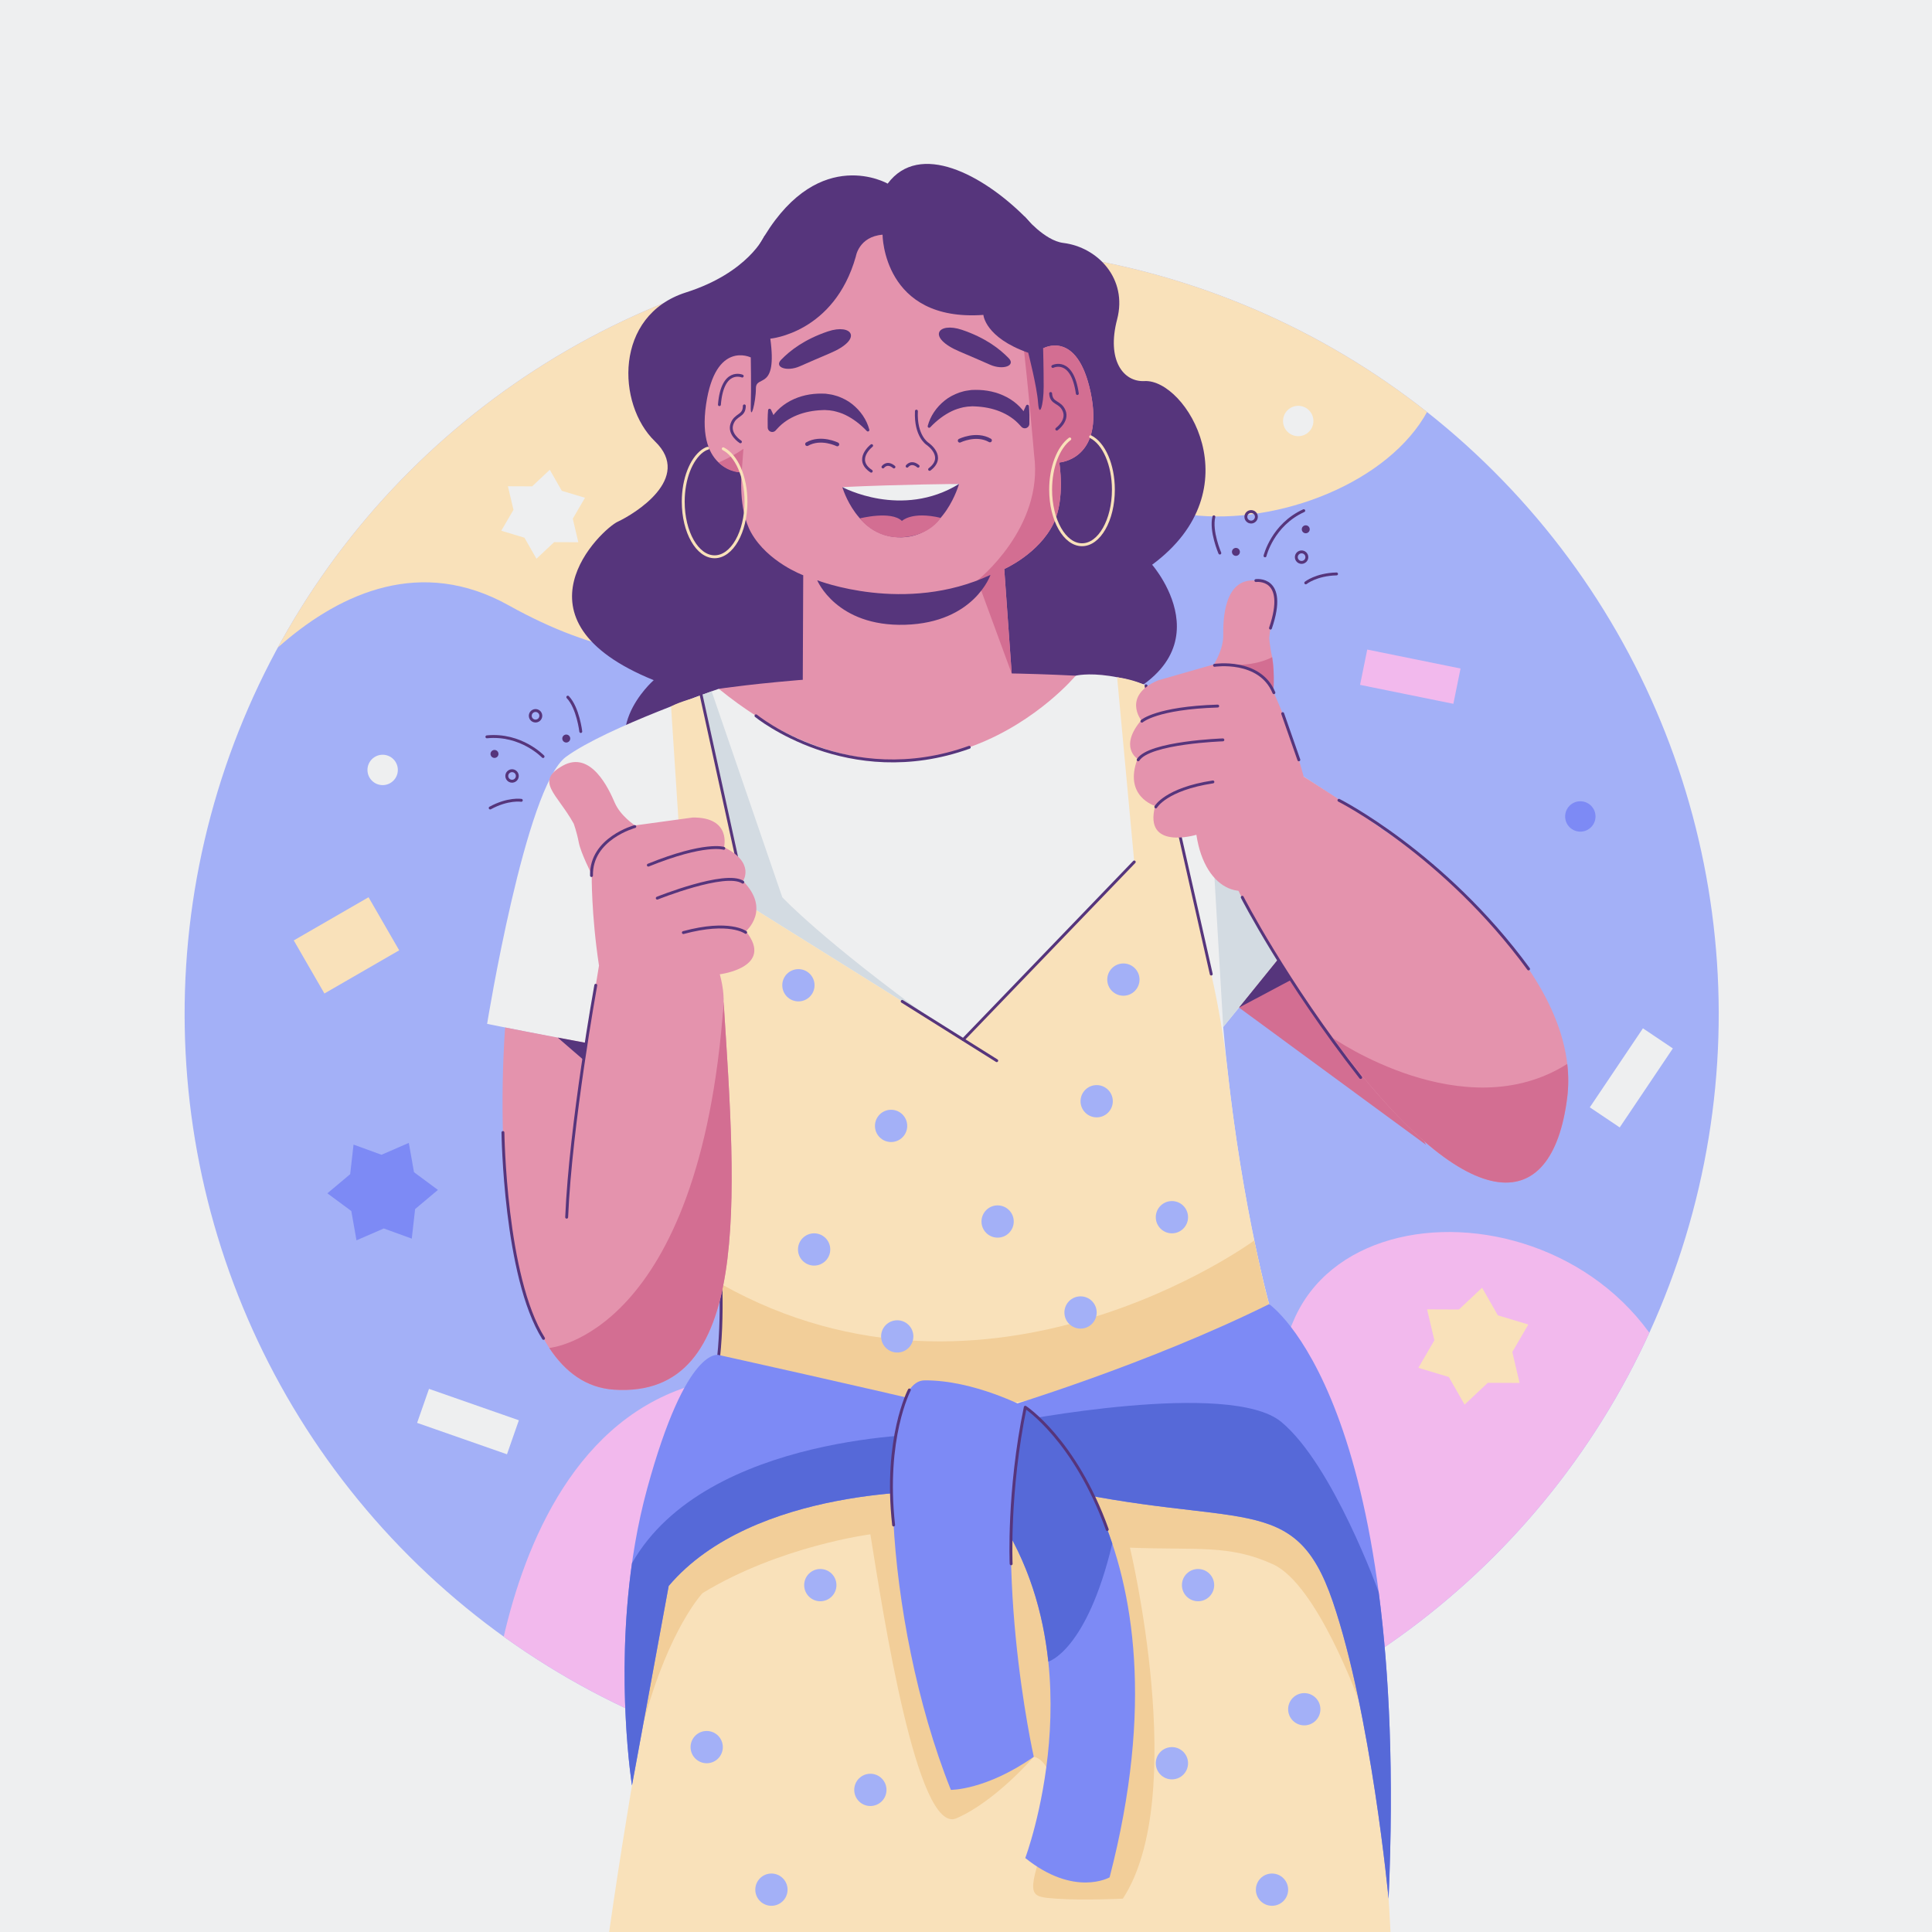 <?xml version="1.0" encoding="utf-8"?>
<!-- Generator: Adobe Illustrator 27.5.0, SVG Export Plug-In . SVG Version: 6.00 Build 0)  -->
<svg version="1.1" xmlns="http://www.w3.org/2000/svg" xmlns:xlink="http://www.w3.org/1999/xlink" x="0px" y="0px"
	 viewBox="0 0 500 500" style="enable-background:new 0 0 500 500;" xml:space="preserve">
<g id="BACKGROUND">
	<rect style="fill:#EEEFF0;" width="500" height="500"/>
</g>
<g id="OBJECTS">
	<g>
		
			<ellipse transform="matrix(0.707 -0.707 0.707 0.707 -113.408 251.055)" style="fill:#A3B0F7;" cx="246.347" cy="262.423" rx="198.539" ry="198.539"/>
		<g>
			<defs>
				
					<ellipse id="SVGID_1_" transform="matrix(0.707 -0.707 0.707 0.707 -113.408 251.055)" cx="246.347" cy="262.423" rx="198.539" ry="198.539"/>
			</defs>
			<clipPath id="SVGID_00000076599674089886129290000005203367640707862181_">
				<use xlink:href="#SVGID_1_"  style="overflow:visible;"/>
			</clipPath>
			<g style="clip-path:url(#SVGID_00000076599674089886129290000005203367640707862181_);">
				<path style="fill:#F2B9ED;" d="M126.4,450.471c0,0,4.592-118.793,97.759-89.953c93.167,28.84,92.364,24.053,110.636-18.785
					c18.273-42.838,111.828-25.598,103.537,52.1C430.041,471.531,208.939,525.215,126.4,450.471z"/>
				<path style="fill:#F9E1BA;" d="M49.165,194.966c0,0,37.056-63.65,82.486-38.3c45.43,25.35,75.816,9.8,85.215-18.774
					c9.399-28.574,37.784-36.08,72.043-11.598c34.259,24.482,120.924-15.789,66.845-65.92
					C301.676,10.244,224.802-85.992,142.894-8.75C60.985,68.492,28.309,166.933,49.165,194.966z"/>
			</g>
		</g>
	</g>
	<g>
		<polygon style="fill:#EEEFF0;" points="145.392,127.017 151.392,128.824 148.236,134.238 149.67,140.337 143.404,140.311 
			138.838,144.602 135.729,139.163 129.729,137.355 132.885,131.941 131.451,125.842 137.717,125.869 142.283,121.577 		"/>
		<polygon style="fill:#7D8AF5;" points="107.142,303.367 113.334,307.948 107.435,312.903 106.564,320.556 99.324,317.925 
			92.26,320.997 90.918,313.411 84.726,308.83 90.625,303.875 91.497,296.221 98.736,298.853 105.801,295.781 		"/>
		<polygon style="fill:#F9E1BA;" points="387.647,340.408 395.529,342.783 391.382,349.895 393.267,357.908 385.034,357.873 
			379.036,363.512 374.951,356.365 367.068,353.99 371.215,346.878 369.331,338.864 377.563,338.899 383.561,333.26 		"/>
		<path style="fill:#EEEFF0;" d="M339.911,108.956c0,2.171-1.76,3.93-3.931,3.93c-2.171,0-3.93-1.76-3.93-3.93
			s1.76-3.931,3.93-3.931C338.151,105.025,339.911,106.785,339.911,108.956z"/>
		<path style="fill:#EEEFF0;" d="M102.961,199.257c0,2.171-1.76,3.93-3.93,3.93c-2.171,0-3.931-1.76-3.931-3.93
			c0-2.171,1.76-3.93,3.931-3.93C101.201,195.326,102.961,197.086,102.961,199.257z"/>
		<path style="fill:#7D8AF5;" d="M412.919,211.3c0,2.171-1.76,3.93-3.931,3.93c-2.171,0-3.93-1.76-3.93-3.93
			c0-2.171,1.76-3.931,3.93-3.931C411.159,207.369,412.919,209.129,412.919,211.3z"/>
		
			<rect x="108.722" y="363.232" transform="matrix(0.944 0.33 -0.33 0.944 128.258 -19.333)" style="fill:#EEEFF0;" width="24.637" height="9.324"/>
		
			<rect x="78.498" y="236.735" transform="matrix(0.866 -0.5 0.5 0.866 -110.32 77.615)" style="fill:#F9E1BA;" width="22.347" height="15.862"/>
		
			<rect x="409.837" y="274.043" transform="matrix(-0.558 0.83 -0.83 -0.558 889.075 84.082)" style="fill:#EEEFF0;" width="24.637" height="9.324"/>
		
			<rect x="352.579" y="170.58" transform="matrix(0.98 0.199 -0.199 0.98 42.259 -69.225)" style="fill:#F2B9ED;" width="24.637" height="9.324"/>
	</g>
	<g>
		<defs>
			<rect id="SVGID_00000034082304425233639820000000573473150493824426_" width="500" height="500"/>
		</defs>
		<clipPath id="SVGID_00000048479211607347783620000005408631927794915217_">
			<use xlink:href="#SVGID_00000034082304425233639820000000573473150493824426_"  style="overflow:visible;"/>
		</clipPath>
		<g style="clip-path:url(#SVGID_00000048479211607347783620000005408631927794915217_);">
			<g>
				<path style="fill:#56357C;" d="M168.912,203.421c-16.45-12.823,0.273-27.392,0.273-27.392
					c-38.505-15.624-13.461-39.101-9.294-41.024c4.166-1.923,19.551-11.218,9.615-20.782c-9.936-9.564-10.625-32.606,8.013-38.538
					c16.137-5.136,20.354-14.659,20.354-14.659l67.34-4.95c0,0,5.081,6.193,9.967,6.796c8.927,1.101,16.686,9.277,13.928,19.787
					c-2.758,10.51,1.583,16.258,7.092,15.963c10.729-0.574,28.367,28.022,1.97,47.531c0,0,22.831,26.067-17.729,38.027
					C239.878,196.14,168.912,203.421,168.912,203.421z"/>
				<path style="fill:#E493AD;" d="M194.654,79.652c-0.251,5.662-0.352,12.855-0.352,12.855s-9.11-4.52-11.562,12.095
					c-2.606,17.66,9.21,17.636,9.21,17.636s-0.992,9.512,2.458,15.635c4.293,7.619,13.467,10.998,13.467,10.998l-0.127,29.375
					l-0.065,15.049c0,0,11.663,9.252,27.017,9.177c15.328-0.875,28.336-11.172,28.336-11.172l-1.208-16.97l-1.927-27.072
					c0,0,8.947-3.94,12.76-11.81c3.065-6.326,1.485-15.757,1.485-15.757s11.795-0.708,8.101-18.173
					c-3.476-16.432-12.289-11.356-12.289-11.356s-0.547-7.173-1.147-12.809c0,0-3.394-25.522-37.889-24.453
					C196.427,53.97,194.654,79.652,194.654,79.652z"/>
				<path style="fill:#D36E92;" d="M230.922,52.901c34.495-1.069,37.889,24.453,37.889,24.453
					c0.601,5.635,1.147,12.809,1.147,12.809s8.813-5.076,12.289,11.356c3.695,17.465-8.101,18.173-8.101,18.173
					s1.579,9.432-1.485,15.757c-3.813,7.87-12.76,11.81-12.76,11.81l1.927,27.072l0,0l0,0l-8.862-24.132
					c0,0,17.189-13.559,14.667-32.419c0,0-2.347-27.379-3.634-34.577C262.713,76.005,256.003,55.919,230.922,52.901z"/>
				<path style="fill:#56357C;" d="M211.49,150.166c0,0,22.724,8.943,44.85-1.39c0,0-4.191,12.358-22.046,12.912
					C216.438,162.242,211.49,150.166,211.49,150.166z"/>
				
					<path style="fill:none;stroke:#56357C;stroke-width:0.75;stroke-linecap:round;stroke-linejoin:round;stroke-miterlimit:10;" d="
					M273.492,111.054c0,0,2.97-2.143,1.91-4.712c-1.06-2.57-3.323-1.704-3.498-4.506"/>
				
					<path style="fill:none;stroke:#56357C;stroke-width:0.75;stroke-linecap:round;stroke-linejoin:round;stroke-miterlimit:10;" d="
					M272.467,94.837c0,0,4.987-2.493,6.347,7.013"/>
				
					<path style="fill:none;stroke:#56357C;stroke-width:0.75;stroke-linecap:round;stroke-linejoin:round;stroke-miterlimit:10;" d="
					M191.619,114.34c0,0-3.097-1.955-2.199-4.585c0.898-2.63,3.211-1.907,3.212-4.714"/>
				
					<path style="fill:none;stroke:#56357C;stroke-width:0.75;stroke-linecap:round;stroke-linejoin:round;stroke-miterlimit:10;" d="
					M192.087,97.328c0,0-5.132-2.179-5.9,7.393"/>
				<g>
					
						<path style="fill:none;stroke:#56357C;stroke-width:0.75;stroke-linecap:round;stroke-linejoin:round;stroke-miterlimit:10;" d="
						M225.579,115.326c0,0-4.635,3.604-0.102,6.617"/>
					
						<path style="fill:none;stroke:#56357C;stroke-width:0.75;stroke-linecap:round;stroke-linejoin:round;stroke-miterlimit:10;" d="
						M240.578,121.475c4.338-3.288-0.511-6.598-0.511-6.598s-3.21-1.957-2.899-8.474"/>
					
						<path style="fill:none;stroke:#56357C;stroke-width:0.75;stroke-linecap:round;stroke-linejoin:round;stroke-miterlimit:10;" d="
						M228.509,120.843c0,0,1.069-1.48,2.846,0.007"/>
					
						<path style="fill:none;stroke:#56357C;stroke-width:0.75;stroke-linecap:round;stroke-linejoin:round;stroke-miterlimit:10;" d="
						M234.763,120.649c0,0,1.069-1.48,2.846,0.007"/>
				</g>
				<g>
					<g>
						<path style="fill:#56357C;" d="M240.093,110.233c0.681-2.571,2.25-4.869,4.437-6.609c1.085-0.886,2.377-1.526,3.719-2.024
							c0.685-0.2,1.376-0.431,2.087-0.514c0.354-0.058,0.71-0.111,1.066-0.156l1.067-0.03c2.776-0.018,5.521,0.536,8.041,1.86
							c1.247,0.654,2.404,1.5,3.393,2.509c0.491,0.508,0.948,1.048,1.343,1.639c0.406,0.609,0.726,1.161,1.043,1.959l-2.467,0.338
							c0.257-0.713,0.522-1.425,0.798-2.135c0.29-0.707,0.581-1.414,0.928-2.111c0.096-0.193,0.33-0.271,0.523-0.175
							c0.124,0.062,0.201,0.182,0.215,0.31c0.078,0.775,0.101,1.539,0.122,2.303c0.007,0.762,0.004,1.521-0.008,2.279
							c-0.01,0.655-0.55,1.177-1.204,1.167c-0.337-0.005-0.64-0.151-0.852-0.381l-0.41-0.447c-0.268-0.292-0.69-0.737-1.08-1.071
							c-0.4-0.356-0.832-0.681-1.274-0.98c-0.882-0.607-1.837-1.084-2.821-1.488c-1.957-0.79-4.172-1.204-6.329-1.294l-0.786-0.032
							c-0.257,0.025-0.515,0.042-0.775,0.055c-0.528-0.007-1.023,0.143-1.546,0.198c-1.009,0.239-2.035,0.527-3.013,1.014
							c-1.962,0.938-3.862,2.376-5.543,4.145l-0.03,0.032c-0.145,0.153-0.386,0.159-0.538,0.014
							C240.094,110.507,240.059,110.363,240.093,110.233z"/>
					</g>
				</g>
				<g>
					<path style="fill:#56357C;" d="M217.997,126.061c0,0,15.343,0.354,30.196-0.816c0,0-3.725,13.509-14.736,13.807
						C221.769,139.368,217.997,126.061,217.997,126.061z"/>
					<path style="fill:#D36E92;" d="M222.547,134.157c0,0,8.084-2.061,10.872,0.667c0,0,2.507-2.573,10.009-0.808
						c0,0-2.605,4.618-9.971,5.035C226.263,139.46,222.547,134.157,222.547,134.157z"/>
					<path style="fill:#EEEFF0;" d="M217.997,126.061c0,0,15.331,8.316,30.196-0.816
						C248.193,125.245,232.996,125.345,217.997,126.061z"/>
				</g>
				<path style="fill:#56357C;" d="M206.968,94.805c-3.307,1.46-6.702,0.254-4.822-1.689c2.312-2.39,6.02-5.288,12.116-7.346
					c6.252-2.111,9.269,1.957,0.54,5.648C211.991,92.606,209.31,93.772,206.968,94.805z"/>
				<path style="fill:#56357C;" d="M256.238,94.394c3.307,1.46,6.702,0.254,4.822-1.689c-2.312-2.39-6.02-5.289-12.116-7.346
					c-6.252-2.111-9.269,1.957-0.541,5.648C251.216,92.195,253.897,93.36,256.238,94.394z"/>
				<path style="fill:none;stroke:#56357C;stroke-linecap:round;stroke-linejoin:round;stroke-miterlimit:10;" d="M248.383,114.044
					c0,0,4.235-2.108,7.812-0.076"/>
				<g>
					<g>
						<path style="fill:#56357C;" d="M224.307,111.521c-1.682-1.768-3.583-3.205-5.544-4.143c-0.978-0.487-2.003-0.776-3.013-1.014
							c-0.523-0.054-1.018-0.205-1.546-0.198c-0.26-0.012-0.518-0.03-0.775-0.055l-0.786,0.032c-2.156,0.089-4.371,0.502-6.33,1.29
							c-0.984,0.402-1.941,0.879-2.823,1.486c-0.445,0.297-0.874,0.625-1.277,0.979c-0.39,0.334-0.815,0.778-1.083,1.072
							l-0.406,0.444c-0.437,0.479-1.179,0.513-1.658,0.076c-0.248-0.226-0.377-0.539-0.382-0.85
							c-0.011-0.746-0.022-1.491-0.014-2.24c0.017-0.751,0.037-1.502,0.111-2.264c0.021-0.215,0.212-0.372,0.426-0.351
							c0.137,0.013,0.252,0.099,0.311,0.213c0.345,0.683,0.635,1.376,0.923,2.07c0.278,0.695,0.538,1.394,0.798,2.093l-2.446-0.33
							c0.316-0.797,0.634-1.35,1.04-1.958c0.392-0.592,0.851-1.13,1.34-1.64c0.989-1.009,2.144-1.856,3.391-2.511
							c2.519-1.325,5.264-1.881,8.04-1.864l1.067,0.03c0.357,0.045,0.713,0.097,1.066,0.156c0.711,0.083,1.403,0.314,2.087,0.514
							c1.343,0.498,2.635,1.138,3.72,2.024c2.188,1.741,3.756,4.04,4.436,6.611c0.054,0.203-0.067,0.412-0.271,0.466
							c-0.139,0.037-0.28-0.008-0.373-0.105L224.307,111.521z"/>
					</g>
				</g>
				<path style="fill:none;stroke:#56357C;stroke-linecap:round;stroke-linejoin:round;stroke-miterlimit:10;" d="M216.691,115.004
					c0,0-4.235-2.108-7.812-0.076"/>
				<path style="fill:#56357C;" d="M194.302,92.507c0,0,0.146,8.114,0,12.528c-0.146,4.414,1.325-0.905,1.325-4.527
					c0-3.622,5.597,0.831,3.729-12.863c0,0,16.537-1.425,22.136-21.278c0,0,0.768-5.118,6.91-5.63c0,0,0.106,22.624,26.099,20.759
					c0,0,0.399,5.859,11.603,9.795c0,0,2.261,8.784,2.55,12.928c0.289,4.144,1.446,0.771,1.446-4.144
					c0-4.915-0.142-9.913-0.142-9.913s6.132-23.237-4.746-34.086c-10.878-10.849-27.247-19.596-35.483-8.555
					c0,0-17.426-10.035-31.857,13.505C185.102,81.857,194.302,92.507,194.302,92.507z"/>
				<path style="fill:#D36E92;" d="M185.98,119.697c0,0,3.621-1.521,6.419-3.556l-0.448,6.097
					C191.95,122.238,188.919,122.533,185.98,119.697z"/>
				
					<path style="fill:none;stroke:#F9E1BA;stroke-width:0.75;stroke-linecap:round;stroke-linejoin:round;stroke-miterlimit:10;" d="
					M282.257,113.025c3.398,1.702,5.886,7.193,5.886,13.703c0,7.87-3.635,14.249-8.119,14.249c-4.484,0-8.12-6.38-8.12-14.249
					c0-5.902,2.045-10.966,4.959-13.129"/>
				
					<path style="fill:none;stroke:#F9E1BA;stroke-width:0.75;stroke-linecap:round;stroke-linejoin:round;stroke-miterlimit:10;" d="
					M187.174,116.141c3.398,1.702,5.886,7.193,5.886,13.703c0,7.87-3.635,14.249-8.119,14.249c-4.484,0-8.12-6.38-8.12-14.249
					c0-5.902,2.045-10.966,4.959-13.129c0,0,0.832-0.617,1.387-0.698"/>
			</g>
			<path style="fill:#E493AD;" d="M186.025,178.265c0,0,39.808-6.08,92.36-3.396c0,0-11.703,27.176-39.076,33.227
				C211.936,214.148,186.025,178.265,186.025,178.265z"/>
			<polygon style="fill:#D36E92;" points="369.092,296.321 314.346,256.135 338.146,239.05 			"/>
			<path style="fill:#EEEFF0;" d="M186.025,178.265c0,0-29.042,9.926-39.538,17.596c-10.496,7.67-20.421,69.112-20.421,69.112
				s36.326,7.352,53.625,10.379c0,0,12.121,58.447,4.338,86.659c-7.783,28.212-24.859,112.849-32.283,185.606
				c0,0,105.424,44.545,207.879,0c0,0,8.909-91.318-31.182-210.106c0,0-8.165-29.316-11.877-71.739c0,0,26.515-32.348,40.832-51.438
				c0,0-24.285-16.574-45.585-29.591c-21.3-13.017-33.429-9.872-33.429-9.872S239.478,221.76,186.025,178.265z"/>
			<path style="fill:none;stroke:#56357C;stroke-width:0.75;stroke-linecap:round;stroke-linejoin:round;stroke-miterlimit:10;" d="
				M195.646,185.25c0,0,23.76,19.452,55.203,8.144"/>
			<path style="fill:#D3DBE2;" d="M311.814,184.742c21.3,13.016,45.585,29.591,45.585,29.591
				c-14.318,19.09-40.832,51.438-40.832,51.438L311.814,184.742z"/>
			<path style="fill:#D3DBE2;" d="M184.173,178.913l18.282,53.295c0,0,10.329,11.137,39.927,32.509l-49.062-30.664l-13.699-53.444
				L184.173,178.913z"/>
			<g>
				<path style="fill:#F9E1BA;" d="M296.589,177.474c0,0-2.61-1.504-7.477-2.205l4.431,47.804l-44.251,45.963l-55.973-34.983
					l-11.861-54.165c-1.854,0.935-4.934,1.441-7.791,2.928l5.163,79.303c0.513,7.881,1.433,15.722,2.754,23.509
					c3.062,18.047,8.208,55.499,2.446,76.383c-7.783,28.212-24.859,112.849-32.283,185.606c0,0,105.424,44.545,207.879,0
					c0,0,8.909-91.318-31.182-210.106c0,0-6.729-24.161-10.747-60.356c-0.935-8.427-2.356-16.8-4.227-25.07L296.589,177.474z"/>
				<path style="fill:#F2CE99;" d="M186.637,332.316c0,10.521,0.299,19.16-2.607,29.695c111.775,13.5,144.414-24.5,144.414-24.5
					s-1.236-3.869-3.841-16.48C324.603,321.03,256.108,371.342,186.637,332.316z"/>
				
					<line style="fill:none;stroke:#56357C;stroke-width:0.75;stroke-linecap:round;stroke-linejoin:round;stroke-miterlimit:10;" x1="293.543" y1="223.074" x2="249.292" y2="269.036"/>
				
					<line style="fill:none;stroke:#56357C;stroke-width:0.75;stroke-linecap:round;stroke-linejoin:round;stroke-miterlimit:10;" x1="313.47" y1="252.085" x2="296.589" y2="177.474"/>
				
					<path style="fill:none;stroke:#56357C;stroke-width:0.75;stroke-linecap:round;stroke-linejoin:round;stroke-miterlimit:10;" d="
					M178.83,262.118c0.513,7.881,1.433,15.722,2.754,23.509c3.062,18.047,8.208,55.499,2.446,76.383"/>
				
					<line style="fill:none;stroke:#56357C;stroke-width:0.75;stroke-linecap:round;stroke-linejoin:round;stroke-miterlimit:10;" x1="193.319" y1="234.053" x2="181.458" y2="179.887"/>
				<path style="fill:#A3B0F7;" d="M234.788,291.382c0,2.306-1.869,4.174-4.174,4.174c-2.306,0-4.175-1.869-4.175-4.174
					c0-2.306,1.869-4.175,4.175-4.175C232.919,287.207,234.788,289.076,234.788,291.382z"/>
				<path style="fill:#A3B0F7;" d="M210.804,254.984c0,2.305-1.869,4.174-4.175,4.174c-2.306,0-4.174-1.869-4.174-4.174
					c0-2.306,1.869-4.175,4.174-4.175C208.935,250.809,210.804,252.678,210.804,254.984z"/>
				<path style="fill:#A3B0F7;" d="M214.869,323.359c0,2.306-1.869,4.175-4.175,4.175c-2.306,0-4.174-1.869-4.174-4.175
					c0-2.305,1.869-4.174,4.174-4.174C213,319.184,214.869,321.053,214.869,323.359z"/>
				<path style="fill:#A3B0F7;" d="M287.994,284.997c0,2.305-1.869,4.175-4.175,4.175c-2.306,0-4.175-1.869-4.175-4.175
					c0-2.306,1.869-4.175,4.175-4.175C286.125,280.822,287.994,282.691,287.994,284.997z"/>
				<path style="fill:#A3B0F7;" d="M236.38,345.86c0,2.306-1.869,4.175-4.175,4.175c-2.306,0-4.175-1.869-4.175-4.175
					c0-2.306,1.869-4.174,4.175-4.174C234.511,341.685,236.38,343.554,236.38,345.86z"/>
				<path style="fill:#A3B0F7;" d="M341.719,442.35c0,2.306-1.869,4.174-4.175,4.174c-2.305,0-4.174-1.869-4.174-4.174
					c0-2.306,1.869-4.175,4.174-4.175C339.85,438.175,341.719,440.044,341.719,442.35z"/>
				<path style="fill:#A3B0F7;" d="M229.424,463.22c0,2.306-1.869,4.175-4.175,4.175c-2.305,0-4.174-1.869-4.174-4.175
					c0-2.306,1.869-4.174,4.174-4.174C227.555,459.045,229.424,460.914,229.424,463.22z"/>
				<path style="fill:#A3B0F7;" d="M232.205,534.716c0,2.306-1.869,4.175-4.175,4.175c-2.305,0-4.174-1.869-4.174-4.175
					c0-2.305,1.869-4.174,4.174-4.174C230.336,530.541,232.205,532.41,232.205,534.716z"/>
				<path style="fill:#A3B0F7;" d="M187.067,452.151c0,2.306-1.869,4.174-4.175,4.174c-2.305,0-4.174-1.869-4.174-4.174
					c0-2.306,1.869-4.175,4.174-4.175C185.198,447.976,187.067,449.845,187.067,452.151z"/>
				<path style="fill:#A3B0F7;" d="M262.358,316.127c0,2.305-1.869,4.175-4.175,4.175c-2.305,0-4.174-1.869-4.174-4.175
					c0-2.306,1.869-4.175,4.174-4.175C260.489,311.952,262.358,313.822,262.358,316.127z"/>
				<path style="fill:#A3B0F7;" d="M307.466,315.01c0,2.305-1.869,4.175-4.175,4.175c-2.306,0-4.174-1.869-4.174-4.175
					c0-2.306,1.869-4.174,4.174-4.174C305.597,310.835,307.466,312.704,307.466,315.01z"/>
				<path style="fill:#A3B0F7;" d="M283.819,339.669c0,2.306-1.869,4.175-4.175,4.175c-2.306,0-4.175-1.869-4.175-4.175
					c0-2.306,1.869-4.174,4.175-4.174C281.95,335.495,283.819,337.363,283.819,339.669z"/>
				<path style="fill:#A3B0F7;" d="M307.466,456.325c0,2.306-1.869,4.175-4.175,4.175c-2.306,0-4.174-1.869-4.174-4.175
					c0-2.305,1.869-4.174,4.174-4.174C305.597,452.151,307.466,454.02,307.466,456.325z"/>
				<path style="fill:#A3B0F7;" d="M302.097,534.716c0,2.306-1.869,4.175-4.175,4.175c-2.306,0-4.174-1.869-4.174-4.175
					c0-2.305,1.869-4.174,4.174-4.174C300.228,530.541,302.097,532.41,302.097,534.716z"/>
				<path style="fill:#A3B0F7;" d="M216.47,410.228c0,2.306-1.869,4.175-4.174,4.175c-2.306,0-4.175-1.869-4.175-4.175
					c0-2.306,1.869-4.174,4.175-4.174C214.601,406.054,216.47,407.923,216.47,410.228z"/>
				<path style="fill:#A3B0F7;" d="M203.82,489.043c0,2.306-1.869,4.175-4.174,4.175c-2.306,0-4.175-1.869-4.175-4.175
					c0-2.305,1.869-4.174,4.175-4.174C201.951,484.869,203.82,486.738,203.82,489.043z"/>
				<path style="fill:#A3B0F7;" d="M314.231,410.228c0,2.306-1.869,4.175-4.174,4.175c-2.306,0-4.175-1.869-4.175-4.175
					c0-2.306,1.869-4.174,4.175-4.174C312.362,406.054,314.231,407.923,314.231,410.228z"/>
				<path style="fill:#A3B0F7;" d="M266.532,504.386c0,2.306-1.869,4.175-4.174,4.175c-2.306,0-4.175-1.869-4.175-4.175
					c0-2.306,1.869-4.174,4.175-4.174C264.663,500.212,266.532,502.081,266.532,504.386z"/>
				<path style="fill:#A3B0F7;" d="M333.37,489.043c0,2.306-1.869,4.175-4.175,4.175c-2.306,0-4.174-1.869-4.174-4.175
					c0-2.305,1.869-4.174,4.174-4.174C331.501,484.869,333.37,486.738,333.37,489.043z"/>
				<path style="fill:#A3B0F7;" d="M180.627,530.541c0,2.306-1.869,4.174-4.174,4.174c-2.306,0-4.175-1.869-4.175-4.174
					c0-2.306,1.869-4.175,4.175-4.175C178.758,526.367,180.627,528.235,180.627,530.541z"/>
				<path style="fill:#A3B0F7;" d="M354.039,526.367c0,2.306-1.869,4.175-4.175,4.175c-2.306,0-4.175-1.869-4.175-4.175
					c0-2.306,1.869-4.174,4.175-4.174C352.17,522.192,354.039,524.061,354.039,526.367z"/>
				<path style="fill:#A3B0F7;" d="M294.907,253.518c0,2.305-1.869,4.174-4.174,4.174c-2.306,0-4.175-1.869-4.175-4.174
					c0-2.306,1.869-4.175,4.175-4.175C293.038,249.343,294.907,251.212,294.907,253.518z"/>
				
					<line style="fill:none;stroke:#56357C;stroke-width:0.75;stroke-linecap:round;stroke-linejoin:round;stroke-miterlimit:10;" x1="233.487" y1="259.158" x2="257.954" y2="274.499"/>
				<path style="fill:#F2CE99;" d="M351.627,440c0,0-10.77-29.904-22.115-35.133c-11.345-5.229-19.798-3.643-37.079-4.334
					c0,0,15.438,64.39-1.843,90.837c0,0-10.369,0.512-17.281,0s-7.604-0.512-2.995-14.568c4.608-14.056,0.908-21.477-2.772-22.144
					c0,0-9.901,11.545-20.039,15.923c-10.139,4.378-18.925-52.766-22.251-73.504c0,0-23.394,3.021-43.419,15.208
					c0,0-8.589,8.951-15.239,33.278c0,0-17.438-74.693,82.666-72.162C349.362,375.932,351.509,409.599,351.627,440z"/>
			</g>
			<g>
				<path style="fill:#E493AD;" d="M130.732,265.912c0,0-7.592,91.409,28.199,93.733c35.79,2.324,31.604-49.498,28.351-100.197
					c0,0-17.397-9.001-32.264-9.553l-3.271,20.018C151.747,269.914,137.96,267.347,130.732,265.912z"/>
				<path style="fill:#D36E92;" d="M187.282,259.448c3.254,50.698,7.44,102.521-28.351,100.197
					c-7.218-0.469-12.671-4.56-16.778-10.794C142.153,348.85,181.165,345.675,187.282,259.448z"/>
				
					<path style="fill:none;stroke:#56357C;stroke-width:0.75;stroke-linecap:round;stroke-linejoin:round;stroke-miterlimit:10;" d="
					M154.186,254.984c0,0-6.515,35.943-7.533,60.026"/>
				<g>
					<path style="fill:#E493AD;" d="M155.018,249.896c0,0,6.833,14.779,16.781,19.62s18.47-2.737,14.487-17.375
						c0,0,14.272-1.752,6.746-11.136c0,0,6.592-5.552-0.741-12.992c0,0,3.258-4.761-4.918-8.759c0,0,2.007-7.749-8.065-7.686
						c0,0-8.338,1.146-14.967,2.051c0,0-3.759-2.421-5.253-5.897c-1.494-3.476-6.128-13.643-13.449-9.556
						c-7.321,4.086-1.499,7.168,2.83,14.978c0,0,0.793,2.114,1.313,4.856c0.52,2.742,3.354,8.303,3.354,8.303
						S152.991,236.521,155.018,249.896z"/>
					
						<path style="fill:none;stroke:#56357C;stroke-width:0.75;stroke-linecap:round;stroke-linejoin:round;stroke-miterlimit:10;" d="
						M164.287,213.911c0,0-11.427,3.096-11.205,12.683"/>
					
						<path style="fill:none;stroke:#56357C;stroke-width:0.75;stroke-linecap:round;stroke-linejoin:round;stroke-miterlimit:10;" d="
						M187.319,219.546c0,0-4.812-1.616-19.532,4.346"/>
					
						<path style="fill:none;stroke:#56357C;stroke-width:0.75;stroke-linecap:round;stroke-linejoin:round;stroke-miterlimit:10;" d="
						M170.098,232.438c0,0,17.684-7.107,22.139-4.132"/>
					
						<path style="fill:none;stroke:#56357C;stroke-width:0.75;stroke-linecap:round;stroke-linejoin:round;stroke-miterlimit:10;" d="
						M192.979,241.298c0,0-4.208-3.17-16.127,0.053"/>
				</g>
				
					<path style="fill:none;stroke:#56357C;stroke-width:0.75;stroke-linecap:round;stroke-linejoin:round;stroke-miterlimit:10;" d="
					M130.161,293.094c0,0,0.475,37.351,10.505,53.285"/>
				<polygon style="fill:#56357C;" points="151.747,269.914 144.336,268.524 151.043,274.328 				"/>
			</g>
			<g>
				<path style="fill:#E493AD;" d="M357.399,214.333c0,0,52.77,33.875,48.179,69.836s-32.895,31.024-77.55-40.597
					c0,0-7.138-10.459-9.997-19.036c0,0,11.906-18.256,19.339-23.553C337.371,200.983,348.906,208.231,357.399,214.333z"/>
				<path style="fill:#D36E92;" d="M405.606,275.338c0.339,2.918,0.35,5.867-0.028,8.831c-3.982,31.194-25.808,31.614-60.671-15.571
					C344.908,268.598,378.865,292.301,405.606,275.338z"/>
				
					<path style="fill:none;stroke:#56357C;stroke-width:0.75;stroke-linecap:round;stroke-linejoin:round;stroke-miterlimit:10;" d="
					M321.49,232.208c0,0,11.05,21.623,30.646,46.65"/>
				<polygon style="fill:#56357C;" points="330.837,248.176 320.652,260.764 334.285,253.518 				"/>
				<g>
					<path style="fill:#E493AD;" d="M337.391,200.985c0,0-0.352,16.657-7.498,25.102c-7.146,8.446-18.003,4.953-20.269-10.046
						c0,0-13.764,4.16-10.668-7.464c0,0-8.272-2.418-4.567-12.186c0,0-4.903-3.04,0.963-9.999c0,0-4.965-6.279,4.275-10.288
						c0,0,8.09-2.318,14.52-4.166c0,0,2.461-3.732,2.425-7.516c-0.036-3.784,0.098-14.955,8.445-14.173
						c8.347,0.782,4.265,5.953,3.458,14.845c0,0,0.128,2.254,0.759,4.972c0.632,2.718,0.284,8.95,0.284,8.95
						S333.845,187.931,337.391,200.985z"/>
					<path style="fill:#D36E92;" d="M329.518,179.017c0,0,0.475-3.978-0.284-8.95c0,0-3.53,2.072-9.309,1.971
						C319.925,172.038,326.083,172.29,329.518,179.017z"/>
					
						<path style="fill:none;stroke:#56357C;stroke-width:0.75;stroke-linecap:round;stroke-linejoin:round;stroke-miterlimit:10;" d="
						M314.313,172.185c0,0,11.704-1.781,15.372,7.079"/>
					
						<path style="fill:none;stroke:#56357C;stroke-width:0.75;stroke-linecap:round;stroke-linejoin:round;stroke-miterlimit:10;" d="
						M295.518,186.639c0,0,3.75-3.421,19.624-3.91"/>
					
						<path style="fill:none;stroke:#56357C;stroke-width:0.75;stroke-linecap:round;stroke-linejoin:round;stroke-miterlimit:10;" d="
						M316.478,191.48c0,0-19.048,0.638-21.923,5.158"/>
					
						<path style="fill:none;stroke:#56357C;stroke-width:0.75;stroke-linecap:round;stroke-linejoin:round;stroke-miterlimit:10;" d="
						M299.122,208.824c0,0,2.57-4.599,14.776-6.463"/>
					
						<path style="fill:none;stroke:#56357C;stroke-width:0.75;stroke-linecap:round;stroke-linejoin:round;stroke-miterlimit:10;" d="
						M325.017,150.249c0,0,8.382-1.17,3.782,12.306"/>
					
						<line style="fill:none;stroke:#56357C;stroke-width:0.75;stroke-linecap:round;stroke-linejoin:round;stroke-miterlimit:10;" x1="331.957" y1="184.684" x2="336.139" y2="196.638"/>
				</g>
				
					<path style="fill:none;stroke:#56357C;stroke-width:0.75;stroke-linecap:round;stroke-linejoin:round;stroke-miterlimit:10;" d="
					M346.515,207.117c0,0,27.162,13.699,49.074,43.642"/>
			</g>
			<g>
				<path style="fill:#7D8AF5;" d="M186.025,350.673c0,0,42.766,9.495,57.243,13.079c0,0-3.008,12.185,0,22.22
					c0,0-48.228-1.478-70.214,24.47l-9.499,51.626c0,0-6.284-39.439,3.922-76.776C177.684,347.954,186.025,350.673,186.025,350.673z
					"/>
				<path style="fill:#5669D8;" d="M163.556,404.55c-4.308,30.49-0.001,57.518-0.001,57.518l9.499-51.626
					c21.986-25.947,70.214-24.47,70.214-24.47c-1.504-5.017-1.504-10.573-1.128-14.873
					C242.14,371.099,182.809,370.691,163.556,404.55z"/>
				<path style="fill:#7D8AF5;" d="M260.16,364.189c0,0,36.771-11.064,68.283-26.679c0,0,36.544,24.643,30.921,153.86
					c0,0-4.499-47.798-14.457-76.93c-9.958-29.132-23.99-18.274-74.121-29.703L260.16,364.189z"/>
				<path style="fill:#5669D8;" d="M356.803,412.029c2.706,20.607,3.986,46.622,2.562,79.342c0,0-4.499-47.798-14.457-76.93
					c-9.958-29.132-23.99-18.274-74.121-29.703l-8.656-16.738c0,0,56.134-11.069,69.475,0
					C344.946,379.069,356.803,412.029,356.803,412.029z"/>
				<path style="fill:#7D8AF5;" d="M265.339,364.189c0,0,44.874,32.842,21.824,121.668c0,0-9.096,5.215-21.824-5.002
					c0,0,18.714-49.663-7.156-88.698C258.183,392.158,258.1,363.619,265.339,364.189z"/>
				<path style="fill:#5669D8;" d="M287.859,399.482c-8.321-24.902-22.52-35.293-22.52-35.293c-7.24-0.57-7.156,27.969-7.156,27.969
					c8.084,12.199,11.815,25.435,13.123,37.869C271.307,430.027,281.211,427.313,287.859,399.482z"/>
				<path style="fill:#7D8AF5;" d="M265.339,364.189c0,0-13.266-7.041-26.073-6.952c-12.807,0.089-10.959,61.544,6.818,105.982
					c0,0,9.101,0.088,21.456-8.561C267.54,454.658,255.815,402.373,265.339,364.189z"/>
				
					<path style="fill:none;stroke:#56357C;stroke-width:0.75;stroke-linecap:round;stroke-linejoin:round;stroke-miterlimit:10;" d="
					M261.682,404.709c0,0-0.845-18.761,3.657-40.52c0,0,12.87,8.426,21.219,31.643"/>
				
					<path style="fill:none;stroke:#56357C;stroke-width:0.75;stroke-linecap:round;stroke-linejoin:round;stroke-miterlimit:10;" d="
					M235.342,359.723c0,0-6.563,12.442-4.075,34.946"/>
			</g>
		</g>
		<g style="clip-path:url(#SVGID_00000048479211607347783620000005408631927794915217_);">
			<path style="fill:none;stroke:#56357C;stroke-width:0.75;stroke-linecap:round;stroke-linejoin:round;stroke-miterlimit:10;" d="
				M327.387,143.856c0,0,1.928-8.023,10.027-11.695"/>
			<path style="fill:none;stroke:#56357C;stroke-width:0.75;stroke-linecap:round;stroke-linejoin:round;stroke-miterlimit:10;" d="
				M337.928,150.847c0,0,2.699-2.185,7.97-2.314"/>
			<path style="fill:none;stroke:#56357C;stroke-width:0.75;stroke-linecap:round;stroke-linejoin:round;stroke-miterlimit:10;" d="
				M315.69,143.134c0,0-2.442-5.656-1.543-9.384"/>
			
				<circle style="fill:none;stroke:#56357C;stroke-width:0.75;stroke-linecap:round;stroke-linejoin:round;stroke-miterlimit:10;" cx="323.788" cy="133.75" r="1.362"/>
			<path style="fill:#56357C;" d="M320.884,142.827c0,0.568-0.461,1.029-1.029,1.029c-0.568,0-1.029-0.461-1.029-1.029
				c0-0.568,0.461-1.029,1.029-1.029C320.424,141.799,320.884,142.259,320.884,142.827z"/>
			<path style="fill:#56357C;" d="M338.957,136.98c0,0.568-0.461,1.029-1.029,1.029c-0.568,0-1.029-0.461-1.029-1.029
				c0-0.568,0.461-1.029,1.029-1.029C338.496,135.951,338.957,136.412,338.957,136.98z"/>
			<path style="fill:none;stroke:#56357C;stroke-width:0.75;stroke-linecap:round;stroke-linejoin:round;stroke-miterlimit:10;" d="
				M338.21,144.19c0,0.752-0.61,1.362-1.362,1.362c-0.752,0-1.362-0.61-1.362-1.362c0-0.752,0.61-1.362,1.362-1.362
				C337.6,142.827,338.21,143.437,338.21,144.19z"/>
		</g>
		<g style="clip-path:url(#SVGID_00000048479211607347783620000005408631927794915217_);">
			<path style="fill:none;stroke:#56357C;stroke-width:0.75;stroke-linecap:round;stroke-linejoin:round;stroke-miterlimit:10;" d="
				M140.541,195.795c0,0-5.685-5.981-14.534-5.105"/>
			<path style="fill:none;stroke:#56357C;stroke-width:0.75;stroke-linecap:round;stroke-linejoin:round;stroke-miterlimit:10;" d="
				M134.915,207.123c0,0-3.431-0.54-8.058,1.986"/>
			<path style="fill:none;stroke:#56357C;stroke-width:0.75;stroke-linecap:round;stroke-linejoin:round;stroke-miterlimit:10;" d="
				M150.306,189.315c0,0-0.717-6.119-3.362-8.896"/>
			<path style="fill:none;stroke:#56357C;stroke-width:0.75;stroke-linecap:round;stroke-linejoin:round;stroke-miterlimit:10;" d="
				M137.419,185.926c0.377,0.651,1.21,0.874,1.861,0.497c0.651-0.377,0.874-1.21,0.498-1.861c-0.377-0.651-1.21-0.874-1.861-0.498
				C137.265,184.442,137.043,185.275,137.419,185.926z"/>
			<path style="fill:#56357C;" d="M145.656,191.649c0.284,0.492,0.914,0.66,1.406,0.376c0.492-0.284,0.66-0.914,0.376-1.406
				c-0.284-0.492-0.914-0.66-1.406-0.376C145.54,190.528,145.372,191.157,145.656,191.649z"/>
			<path style="fill:#56357C;" d="M127.084,195.633c0.284,0.492,0.914,0.66,1.406,0.376c0.492-0.284,0.66-0.914,0.376-1.406
				c-0.284-0.492-0.914-0.66-1.406-0.376C126.967,194.512,126.799,195.141,127.084,195.633z"/>
			<path style="fill:none;stroke:#56357C;stroke-width:0.75;stroke-linecap:round;stroke-linejoin:round;stroke-miterlimit:10;" d="
				M131.339,201.501c0.377,0.651,1.21,0.874,1.861,0.497c0.651-0.377,0.874-1.21,0.497-1.861c-0.377-0.651-1.21-0.874-1.861-0.497
				C131.185,200.016,130.962,200.85,131.339,201.501z"/>
		</g>
	</g>
</g>
</svg>
